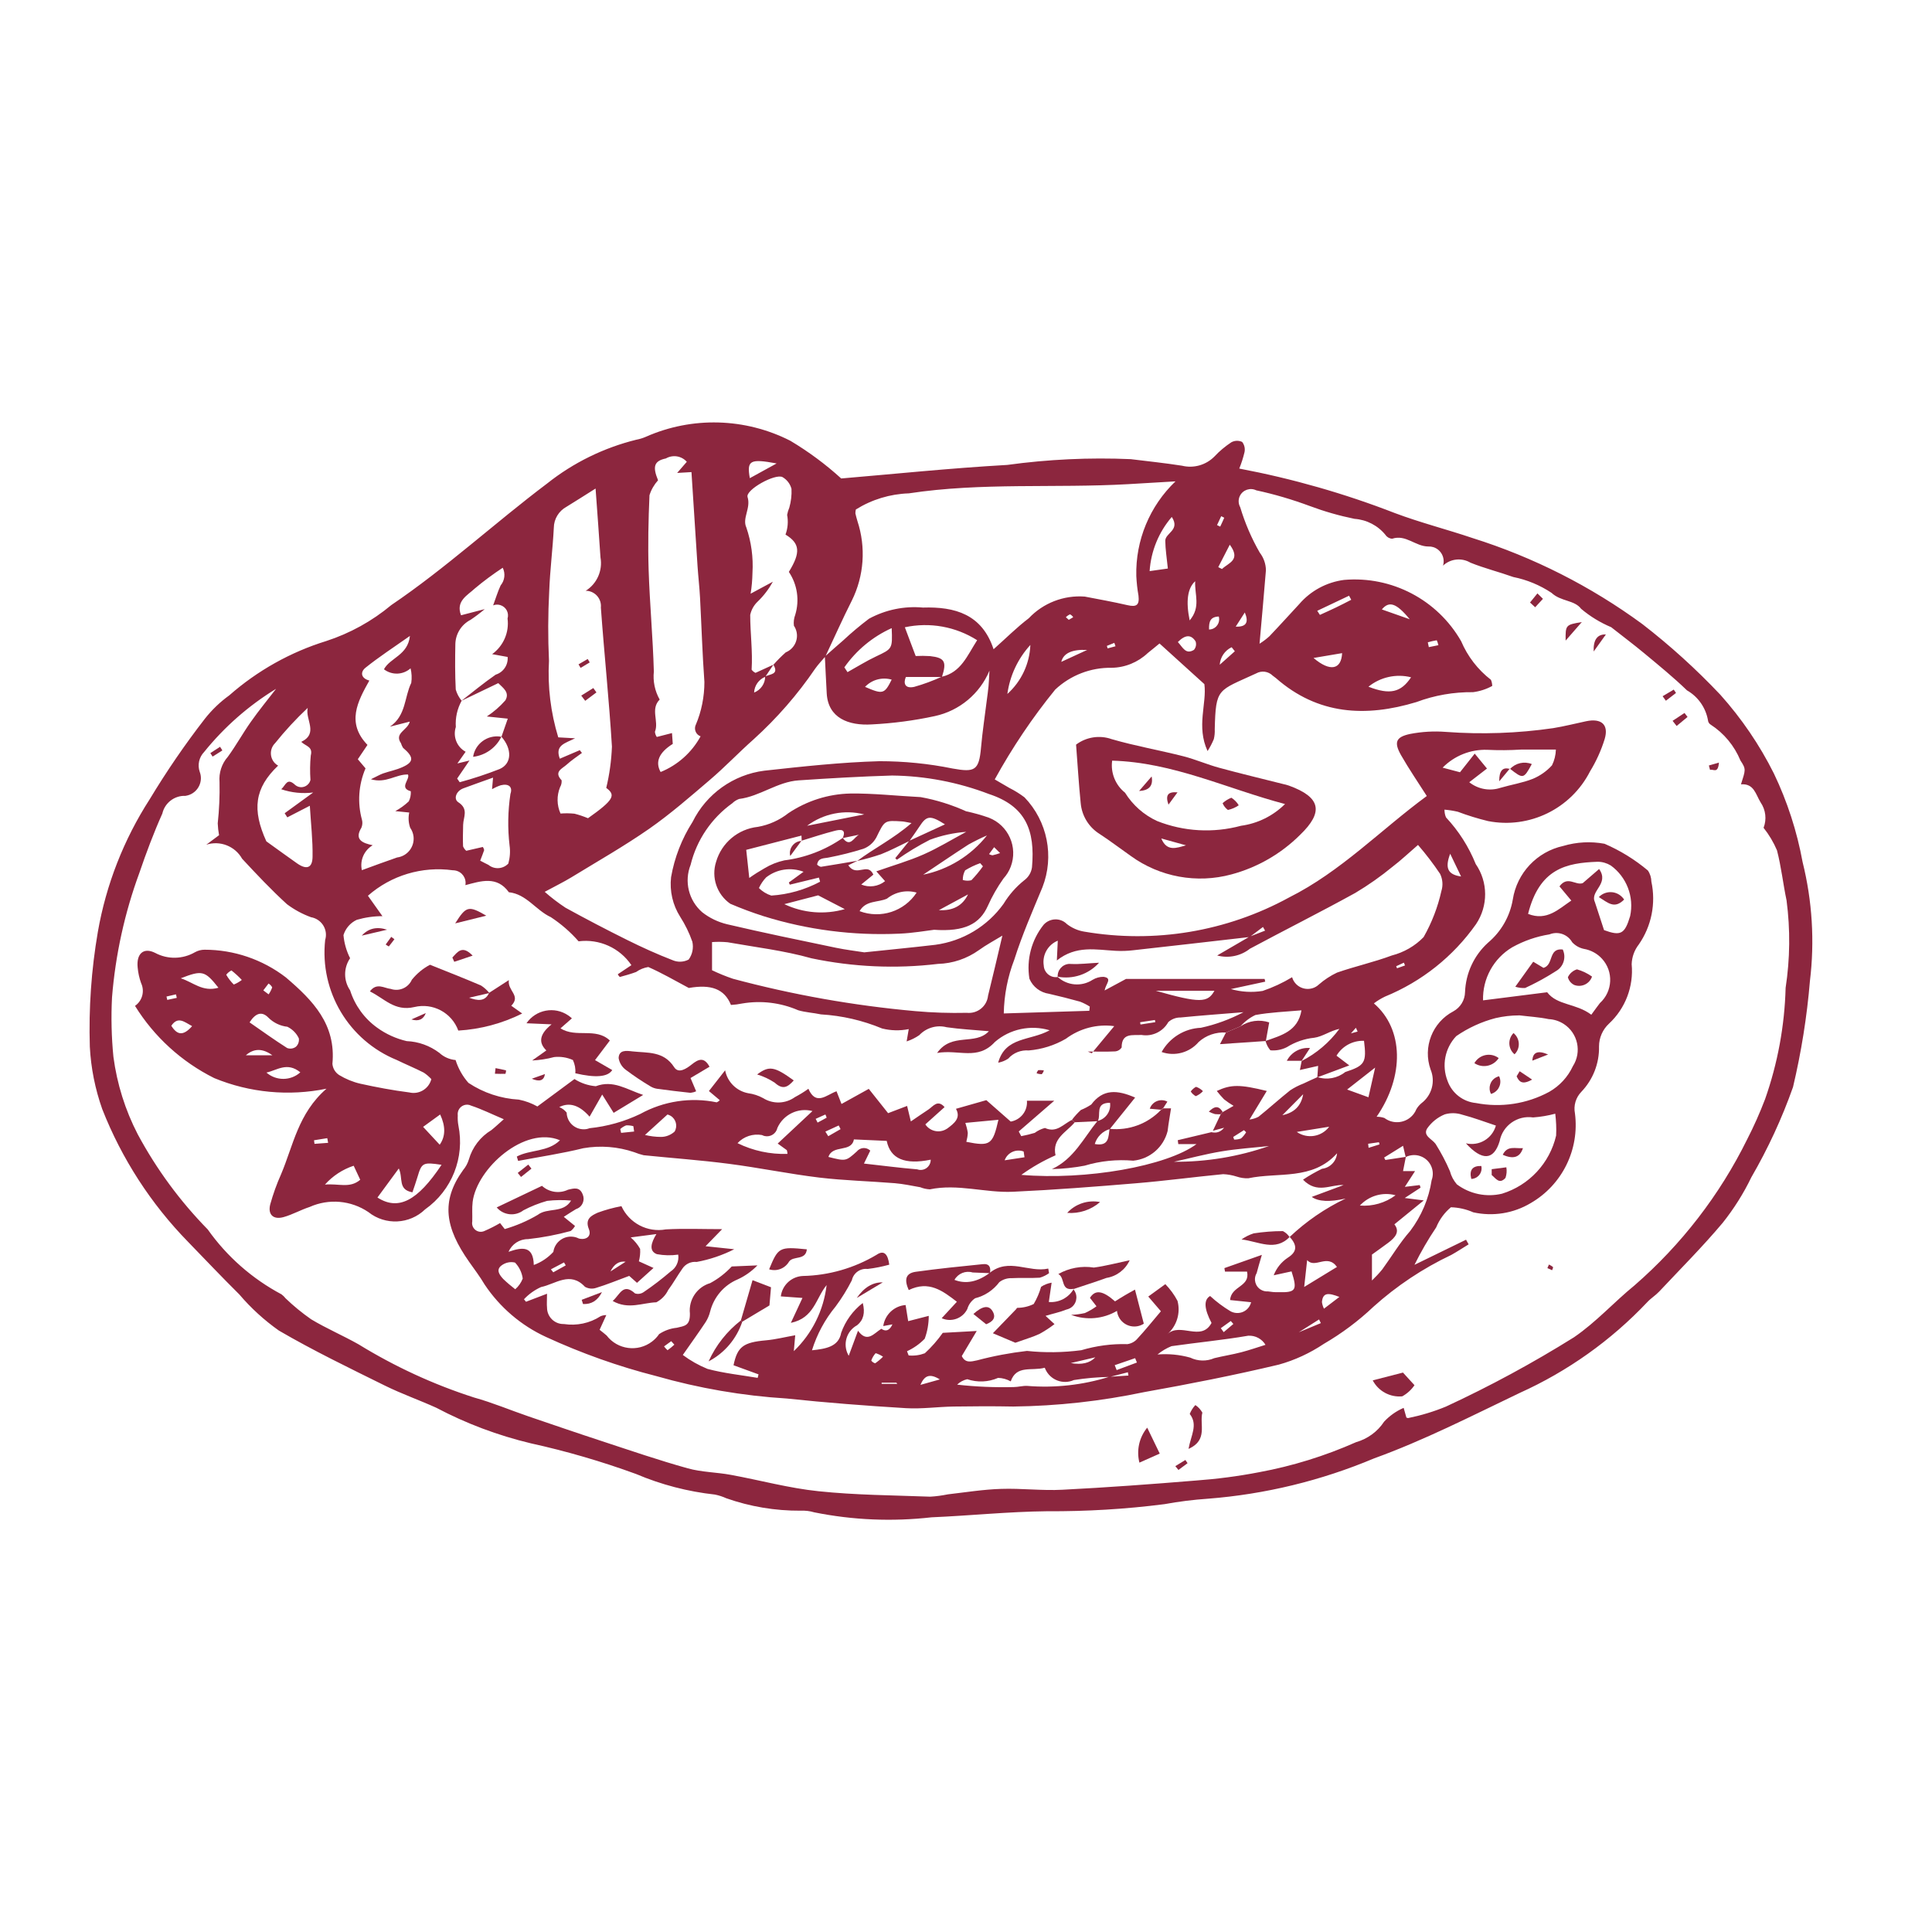 <svg xmlns="http://www.w3.org/2000/svg" id="Livello_1" data-name="Livello 1" viewBox="0 0 248 248"><defs><style> .cls-1 { fill: #8c263e; stroke-width: 0px; } </style></defs><path class="cls-1" d="m159.09,60.15c6.81,1.29,13.5,3.2,19.96,5.71,3.27,1.23,6.67,2.09,9.98,3.21,7.82,2.46,15.18,6.19,21.79,11.04,3.57,2.76,6.91,5.79,10.01,9.07,2.73,3.05,5.04,6.44,6.87,10.1,1.73,3.61,2.97,7.44,3.69,11.38,1.24,4.99,1.56,10.16.94,15.26-.38,4.59-1.11,9.14-2.17,13.62-1.42,4.02-3.21,7.89-5.35,11.58-1,2.08-2.24,4.04-3.68,5.85-2.57,3.06-5.41,5.9-8.15,8.82-.47.5-1.07.86-1.53,1.36-4.65,4.92-10.22,8.88-16.39,11.66-6.16,2.95-12.28,6.08-18.69,8.4-6.78,2.85-13.97,4.6-21.3,5.17-1.87.13-3.74.36-5.59.7-5,.64-10.04.94-15.08.91-4.95.05-9.89.57-14.83.78-5.02.57-10.1.36-15.05-.64-.57-.17-1.16-.24-1.75-.21-3.25.02-6.49-.52-9.55-1.6-.46-.21-.95-.37-1.45-.47-3.48-.38-6.89-1.27-10.12-2.64-4.41-1.61-8.93-2.93-13.52-3.94-4.22-1.01-8.3-2.54-12.14-4.57-2.17-.98-4.44-1.78-6.57-2.83-4.59-2.27-9.21-4.5-13.62-7.07-1.88-1.33-3.59-2.89-5.08-4.64-2.23-2.21-4.39-4.49-6.57-6.74-4.78-4.89-8.53-10.69-11.03-17.06-.91-2.58-1.45-5.27-1.59-8-.15-4.93.19-9.87,1.03-14.74,1.06-6.07,3.33-11.86,6.66-17.03,2.16-3.58,4.52-7.03,7.08-10.33.9-1.14,1.95-2.15,3.13-3,3.61-3.17,7.85-5.55,12.44-6.97,3.05-.99,5.89-2.56,8.36-4.62,7.03-4.76,13.25-10.52,20.01-15.61,3.36-2.67,7.26-4.58,11.42-5.61.42-.08.83-.2,1.22-.37,5.95-2.64,12.77-2.45,18.57.5,2.33,1.39,4.52,3.01,6.53,4.84,6.54-.55,13.92-1.32,21.32-1.74,5.25-.72,10.55-.97,15.84-.74,2.2.27,4.4.5,6.58.84,1.5.37,3.09-.08,4.18-1.19.64-.69,1.37-1.29,2.15-1.81.43-.24.95-.26,1.4-.05.29.37.4.86.3,1.32-.17.71-.39,1.41-.67,2.09Zm-60.84,26.72c-.84.33-1.41,1.13-1.45,2.03.85-.33,1.42-1.15,1.42-2.06.61-.33,1.81-.23,1.06-1.51.49-.56,1.02-1.09,1.58-1.59,1.18-.48,1.76-1.83,1.27-3.01-.06-.14-.13-.28-.22-.41-.06-.47,0-.95.17-1.4.57-1.87.27-3.89-.82-5.51,1.54-2.49,1.43-3.66-.43-4.79.3-.81.37-1.68.21-2.53.06-.32.15-.63.28-.93.22-.78.32-1.59.28-2.4-.16-.64-.58-1.18-1.14-1.51-.93-.52-4.79,1.63-4.5,2.55.45,1.43-.71,2.71-.16,3.9.64,1.87.91,3.85.79,5.83-.02.9-.09,1.8-.24,2.68l2.86-1.54c-.52.94-1.17,1.8-1.94,2.54-.49.46-.83,1.06-.97,1.72,0,2.34.33,4.68.18,7.03.13.18.3.32.5.41l2.3-1.05-1.04,1.55Zm68.32,84.25l-4.1,1.55c-.46-.8-1.33-1.27-2.25-1.21-3.26.56-6.56.87-9.84,1.34-.65.26-1.25.62-1.8,1.07,1.41-.12,2.84.02,4.2.4.97.47,2.1.5,3.09.07,1.15-.28,2.32-.46,3.47-.76,1.04-.27,2.07-.63,3.1-.95,1.37-.51,2.74-1.03,4.1-1.54l3.01-1.25-.23-.47-2.75,1.74Zm-7.33-39.38l-1.87.8c-1.28-.08-2.55.35-3.5,1.21-1.17,1.37-3.06,1.89-4.76,1.29,1.03-1.84,2.93-3.02,5.04-3.11,1.9-.41,3.74-1.09,5.47-2-3.07.25-5.57.43-8.08.68-.58-.01-1.14.2-1.57.59-.69,1.23-2.07,1.89-3.45,1.65-1.1.08-2.55-.32-2.54,1.61-.18.28-.48.47-.81.5-1.17.06-2.35.02-3.53.02l.5.22,2.89-3.48c-2.2-.3-4.43.29-6.21,1.62-1.46.85-3.09,1.36-4.77,1.5-.99-.08-1.97.3-2.63,1.05-.39.26-.83.44-1.29.52.93-3.37,4.11-2.78,6.61-4.16-2.45-.73-5.1-.17-7.03,1.5-2.22,2.42-4.59.93-7.42,1.41,1.91-2.69,4.87-.9,6.65-2.79-1.93-.17-3.69-.26-5.42-.51-1.26-.33-2.61.06-3.51,1.01-.5.35-1.05.62-1.63.81l.27-1.58c-1.13.23-2.3.2-3.42-.08-2.5-1.04-5.15-1.65-7.85-1.81-.97-.21-1.97-.25-2.92-.53-2.26-.98-4.75-1.28-7.18-.87-.48.1-.96.16-1.45.19-.84-2.07-2.57-2.68-5.41-2.18-1.87-1-3.49-1.94-5.2-2.69-.57.09-1.1.31-1.57.64-.68.25-1.39.45-2.09.64-.11-.1-.19-.22-.26-.35l1.75-1.17c-1.5-2.22-4.12-3.4-6.78-3.06-1.04-1.19-2.24-2.23-3.56-3.1-1.93-.89-3.12-2.96-5.39-3.2-1.53-2.13-3.58-1.44-5.58-.91.16-.88-.42-1.72-1.3-1.88-.11-.02-.21-.03-.32-.03-3.93-.54-7.91.65-10.89,3.27l1.86,2.62c-1.11,0-2.22.16-3.29.47-.82.38-1.44,1.09-1.71,1.96.09,1.03.38,2.04.85,2.97-.85,1.24-.85,2.88,0,4.12.61,1.93,1.83,3.62,3.48,4.8,1.13.82,2.42,1.4,3.78,1.72,1.52.06,2.98.59,4.2,1.51.57.53,1.31.85,2.08.92.34,1.08.9,2.08,1.65,2.93,1.93,1.28,4.16,2.02,6.47,2.15.84.17,1.64.46,2.38.88l4.76-3.52c.82.52,1.76.84,2.74.92,2.24-.84,3.92.4,6.08,1.12l-3.79,2.3-1.47-2.35-1.62,2.84q-1.94-2.22-3.89-1.23c.37.15.7.39.95.71.03,1.21,1.02,2.16,2.23,2.14.24,0,.48-.05.71-.14,2.26-.23,4.46-.85,6.51-1.83,2.99-1.65,6.47-2.18,9.81-1.49.15-.06.28-.15.39-.28l-1.39-1.17,2.08-2.66c.29,1.49,1.46,2.66,2.96,2.94.67.09,1.32.3,1.92.63,1.26.79,2.87.74,4.08-.13.6-.32,1.18-.67,1.73-1.07.98,2.25,2.36.75,3.61.32l.64,1.63,3.5-1.94,2.48,3.12,2.44-.93.48,1.99c.9-.61,1.57-1.08,2.26-1.53.61-.41,1.17-1.33,2.07-.31l-2.47,2.22c.61.92,1.86,1.17,2.78.55,0,0,0,0,.01,0,.91-.67,1.81-1.37,1.14-2.55l3.9-1.11,3.13,2.75c1.29-.22,2.19-1.38,2.08-2.68h3.51l-4.56,3.95.32.6c.58-.11,1.16-.25,1.73-.42.39-.29.84-.51,1.31-.63,1.53.7,2.38-.54,3.49-1.04.11.11.22.22.33.32-1.05,1.27-2.93,2.06-2.46,4.23-1.55.68-3.02,1.52-4.39,2.51,8.31.71,18.64-1.11,22.49-3.95h-2.34l-.07-.5,4.32-1.03q.98.24,1.63-.57l-1.44.39,1-2.11c.09-.1.17-.19.26-.29l1.4-.8c-.43-.25-.84-.53-1.23-.84-.33-.34-.64-.7-.93-1.07,1.84-.85,2.96-.85,6.42,0l-2.22,3.67c.4-.05.8-.17,1.16-.36,1.37-1.1,2.68-2.29,4.06-3.39.53-.35,1.1-.64,1.7-.87.6-.29,1.21-.56,1.81-.83,1.22.4,2.56.15,3.56-.65,2.55-.83,2.75-1.23,2.41-4.01-1.44-.05-2.79.68-3.53,1.91l1.64,1.25-4.1,1.53.1-1.47-2.34.53.23-1.17-.04.03c1.93-.98,3.6-2.4,4.88-4.14-1.18.24-2.17,1-3.24,1.14-1.25.13-2.45.55-3.51,1.21-.65.33-1.38.47-2.11.4-.3-.35-.51-.76-.62-1.2,2-.71,4.16-1.23,4.61-3.93-2.03.18-3.99.25-5.91.6-.74.35-1.39.85-1.92,1.46Zm-16.82,45.01c-1.53.02-3.06.16-4.58.4-1.39.62-3.02,0-3.65-1.39-.03-.06-.05-.13-.08-.19-1.68.45-3.63-.39-4.37,1.75-.5-.28-1.05-.43-1.62-.45-1.25.55-2.67.61-3.96.17-.49.11-.94.35-1.3.7,2.41.27,4.83.37,7.25.31.58,0,1.17-.18,1.75-.15,3.55.29,7.13-.11,10.53-1.17l2.46-.16-.07-.42-2.37.61Zm38.02-28.22l-.34-1.45-2.43,1.51.16.31,2.63-.4-.36,1.83h1.54l-1.31,2.02,1.91-.23.11.33-2.03,1.33,2.44.31-3.77,3.07c.75.95.1,1.7-.78,2.36-.8.6-1.62,1.17-2.1,1.52v3.33c.47-.45.91-.92,1.32-1.42,1.2-1.64,2.25-3.42,3.59-4.94,1.44-1.91,2.39-4.15,2.75-6.51.46-1.24-.17-2.62-1.41-3.08-.63-.24-1.33-.19-1.93.11Zm-59.55-61.66c2.47-.56,3.26-2.7,4.54-4.69-2.75-1.75-6.09-2.35-9.28-1.66.33.89.54,1.43.74,1.97.2.54.41,1.08.65,1.72.61-.03,1.22-.03,1.84.01,1.89.21,2.17.71,1.53,2.68h-4.63c-.34.8-.14,1.53,1.07,1.27,1.21-.34,2.39-.78,3.53-1.3Zm-60.61,10.73l-1.6,2.34.33.47c1.74-.47,3.46-1.04,5.14-1.7,1.57-.7,1.59-2.57.22-4.14l.81-2.32-2.69-.28c.88-.58,1.68-1.27,2.38-2.07.6-1.03-.33-1.62-.91-2.21l-4.73,2.27c1.46-1.13,2.88-2.31,4.4-3.36.98-.3,1.62-1.25,1.53-2.27l-1.99-.36c1.45-1.05,2.21-2.8,1.98-4.57.22-.74-.2-1.51-.94-1.73-.3-.09-.62-.08-.91.04.32-.86.58-1.74.96-2.56.53-.64.64-1.53.27-2.27-1.24.82-2.44,1.7-3.58,2.66-.94.88-2.48,1.61-1.77,3.44l3.04-.79c-.58.49-1.18.95-1.81,1.37-1.17.6-1.92,1.78-1.96,3.09-.04,1.95-.05,3.91.05,5.86.15.53.41,1.02.76,1.44-.57,1.03-.83,2.2-.75,3.37-.4,1.23.13,2.57,1.26,3.18l-1.06,1.5,1.57-.38Zm-11-11.68c.8-1.5,3.07-1.79,3.34-4.29-2.12,1.49-3.98,2.7-5.7,4.08-.72.58-.57,1.37.49,1.65-1.52,2.71-2.97,5.43-.24,8.26l-1.24,1.84c.36.42.68.8.99,1.17-.9,2.1-1.06,4.44-.45,6.63.08.33.05.67-.08.99-.95,1.55.17,1.98,1.45,2.25-1.1.65-1.67,1.94-1.39,3.2,1.56-.57,3.04-1.12,4.52-1.63,1.33-.17,2.27-1.38,2.11-2.71-.05-.4-.2-.78-.43-1.11-.22-.63-.26-1.3-.12-1.95l-1.79-.18c.63-.34,1.21-.76,1.73-1.25.2-.4.29-.85.26-1.3-1.57-.43-.06-1.52-.36-2.15-1.55-.05-2.81,1.18-4.76.61.81-.39,1.17-.61,1.57-.75.81-.28,1.66-.44,2.44-.79,1.53-.67,1.53-1.3.11-2.5-.11-.18-.2-.38-.26-.58-.91-1.32.86-1.66,1.13-2.78l-2.55.65c2.09-1.41,1.85-3.82,2.74-5.62.09-.62.06-1.26-.09-1.87-.96.86-2.4.91-3.42.12h0Zm37.64-25.21l1.24-1.43c-.68-.77-1.8-.94-2.69-.43-1.52.32-1.72,1.05-1,2.8-.5.56-.88,1.21-1.1,1.92-.14,3.18-.21,6.37-.11,9.55.14,4.36.55,8.72.67,13.08-.13,1.25.13,2.51.75,3.6-1.23,1.22-.07,2.8-.61,4.13.02.24.1.47.24.67l1.95-.5.1,1.39q-2.65,1.66-1.56,3.61c2.19-.89,4-2.51,5.13-4.58-.57-.21-.86-.84-.65-1.41,0-.02.02-.04.03-.06.74-1.74,1.11-3.62,1.11-5.51-.26-3.6-.37-7.2-.56-10.81-.07-1.35-.23-2.7-.32-4.05-.26-3.99-.51-7.97-.78-12.08l-1.85.11Zm48.85,64.7l-.03-.03c1.23,1.15,3.09,1.31,4.5.4.43-.26.92-.4,1.42-.39,1.17.17.29.88.13,1.75l2.75-1.48h17.79l.08.35-4.41.95c1.33.38,2.72.46,4.08.24,1.32-.45,2.59-1.04,3.78-1.76.32,1.11,1.48,1.74,2.59,1.42.32-.09.61-.26.85-.49.7-.61,1.48-1.12,2.32-1.52,2.32-.81,4.74-1.34,7.04-2.2,1.55-.4,2.97-1.21,4.08-2.36,1.05-1.85,1.82-3.84,2.28-5.91.23-.73.17-1.51-.16-2.2-.87-1.3-1.82-2.54-2.84-3.72-1.2,1.03-2.18,1.97-3.26,2.79-1.51,1.24-3.11,2.37-4.79,3.37-4.46,2.46-9.03,4.75-13.52,7.16-1.19.94-2.75,1.26-4.21.87,1.59-.92,2.86-1.66,4.14-2.41l2.01-.78-.27-.47-1.71,1.29c-4.98.57-9.97,1.15-14.96,1.7-.75.09-1.5.11-2.26.07-2.5-.13-5.04-.74-7.53,1.24l.12-2.54c-1.27.52-2.02,1.84-1.8,3.2.04.85.76,1.52,1.61,1.48.05,0,.11,0,.16-.02Zm-29.85-41.17c.77-.68,1.53-1.36,2.31-2.03,1.06-.99,2.17-1.92,3.32-2.79,2.12-1.15,4.53-1.65,6.92-1.43,4.13-.13,7.59.87,9.07,5.35,1.6-1.42,2.98-2.81,4.52-3.98,1.85-1.96,4.49-2.98,7.18-2.78,1.83.35,3.66.68,5.48,1.1,1.17.27,1.56,0,1.42-1.22-.15-.84-.24-1.69-.28-2.53-.11-4.57,1.72-8.98,5.03-12.14-2.4.14-4.25.26-6.09.36-9.37.53-18.8-.24-28.14,1.18-2.41.08-4.75.79-6.8,2.07-.04.17-.06.33-.06.5.08.33.16.66.26.98,1.11,3.37.86,7.04-.72,10.22-1.19,2.35-2.26,4.77-3.39,7.16-.44.52-.92,1.02-1.31,1.57-2.26,3.32-4.91,6.36-7.89,9.06-1.92,1.7-3.69,3.57-5.64,5.23-2.53,2.16-5.05,4.36-7.77,6.26-3.22,2.24-6.65,4.19-10,6.24-.99.6-2.03,1.11-3.42,1.86.84.74,1.73,1.42,2.67,2.04,2.6,1.43,5.24,2.81,7.9,4.13,1.91.95,3.85,1.83,5.84,2.6.67.29,1.43.26,2.07-.08.48-.66.65-1.49.47-2.29-.39-1.12-.92-2.2-1.56-3.2-.96-1.51-1.37-3.3-1.17-5.08.44-2.53,1.38-4.94,2.76-7.1,1.77-3.59,5.23-6.06,9.2-6.57,4.92-.54,9.85-1.08,14.79-1.22,3.16,0,6.3.31,9.39.94,2.85.51,3.39.27,3.65-2.71.18-2.03.49-4.05.74-6.07.07-.59.17-1.18.22-1.78.05-.5.06-1.01.12-2-1.24,2.97-3.86,5.15-7.01,5.83-2.67.58-5.38.93-8.11,1.07-2.96.18-5.59-.81-5.77-3.98-.09-1.59-.16-3.18-.24-4.77Zm59.62,74.55c2.12-2.01,4.55-3.68,7.19-4.94q-3.07.7-4.35-.21l4.09-1.52c-1.66-.1-3.37,1.19-5.21-.69.78-.53,1.6-.99,2.44-1.4,1.03-.12,1.84-.95,1.93-1.99-3.16,3.52-7.54,2.39-11.4,3.21-.5.02-1.01-.06-1.49-.22-.56-.18-1.13-.28-1.72-.31-3.73.36-7.45.86-11.19,1.17-5.26.44-10.54.85-15.81,1.09-3.55.16-7.07-1.06-10.66-.31-.42-.02-.84-.11-1.23-.27-1.09-.19-2.18-.43-3.28-.52-3.22-.26-6.47-.34-9.68-.72-3.89-.47-7.74-1.27-11.63-1.77-3.63-.47-7.28-.73-10.92-1.1-.41-.1-.81-.23-1.21-.39-2.1-.71-4.34-.89-6.53-.51-2.75.68-5.58,1.1-8.37,1.63l-.17-.56c1.7-.91,3.99-.56,5.54-2.09-4.52-1.9-10.67,3.6-11.21,7.91-.1.82-.02,1.67-.05,2.5-.12.6.26,1.19.87,1.32.26.05.52.01.75-.11.67-.29,1.32-.62,1.95-.99l.6.77c1.48-.43,2.91-1.04,4.23-1.82,1.28-.99,3.26-.15,4.29-1.84-1.02-.09-2.05-.08-3.08.04-1.05.3-2.07.7-3.04,1.21-1.06.81-2.57.65-3.43-.37l5.81-2.77c.91.83,2.23,1.03,3.34.5.78-.19,1.51-.4,1.9.63.29.71-.04,1.52-.74,1.81-.04.02-.08.03-.12.04-.5.29-.98.62-1.58,1l1.44,1.17c-.14.25-.33.48-.56.65-1.79.49-3.62.84-5.47,1.04-1.09-.01-2.07.63-2.5,1.63,1.85-.65,3.18-.73,3.24,1.69.96-.35,1.82-.93,2.51-1.68.17-1.24,1.32-2.11,2.56-1.94.25.03.49.11.71.22.89.23,1.68-.24,1.29-1.21-.54-1.34.37-1.75,1.15-2.11.99-.36,2-.64,3.03-.83,1,2.18,3.34,3.41,5.7,2.98,2.32-.13,4.66-.03,7.23-.03l-2.13,2.19,3.68.39c-1.52.77-3.14,1.32-4.82,1.63-.72-.08-1.43.25-1.83.85-.64.9-1.17,1.87-1.83,2.76-.32.67-.86,1.22-1.52,1.57-1.76.05-3.59.98-5.6-.17.95-.84,1.33-2.36,2.87-.97.38.12.8.05,1.12-.18,1.2-.81,2.35-1.7,3.45-2.64.72-.47,1.1-1.31.97-2.16-.91.13-1.83.11-2.74-.06-1.04-.4-.76-1.44-.06-2.58l-3.3.43c.49.42.9.91,1.21,1.47.04.54-.02,1.08-.16,1.6l1.88.85-2.12,1.91-1-.89c-1.54.57-2.87,1.12-4.25,1.54-.47.16-.99.11-1.43-.14-1.9-2.05-3.8-.34-5.63.03-.83.37-1.58.91-2.2,1.57l.26.32,2.7-1.03c0,.81-.05,1.3,0,1.78,0,1.17.95,2.12,2.12,2.11.02,0,.03,0,.05,0,1.64.25,3.31-.1,4.7-1,.23-.1.49-.15.74-.15l-.86,1.89c.38.3.65.51.9.73,1.4,1.83,4.02,2.17,5.84.77.35-.27.66-.59.9-.95.68-.45,1.45-.73,2.26-.81,1-.24,1.72-.24,1.69-1.83-.19-1.76.91-3.4,2.6-3.9,1.03-.55,1.97-1.28,2.77-2.14l3.3-.14c-.73.75-1.59,1.37-2.54,1.8-1.76.74-3.06,2.27-3.53,4.12-.12.48-.31.94-.58,1.36-.88,1.33-1.82,2.63-2.93,4.22.98.73,2.04,1.33,3.17,1.79,2.1.56,4.29.79,6.44,1.15l.11-.45-3.21-1.17c.5-2.4,1.27-2.94,4.17-3.2,1.23-.11,2.44-.42,3.75-.65l-.18,2.04c2.35-2.25,3.83-5.25,4.21-8.48-1.4,1.7-1.59,4.22-4.59,4.85l1.49-3.2-2.78-.2c.18-1.45,1.38-2.56,2.84-2.62,3.33-.07,6.58-1.01,9.44-2.71,1.02-.71,1.48,0,1.64,1.26-.91.25-1.84.44-2.78.55-.95-.11-1.82.52-2.02,1.45-.6,1.18-1.29,2.3-2.08,3.36-1.37,1.66-2.4,3.57-3.04,5.63,1.78-.19,3.43-.45,3.75-2.25.54-1.51,1.5-2.84,2.77-3.82q.49,1.88-.72,2.85c-1.37.74-1.88,2.45-1.14,3.82.02.03.04.07.06.1l1.19-3.21c1.18,1.61,2.03.35,2.99-.25q.89.61,1.43-.57l-1.18.22c.21-1.46,1.4-2.59,2.87-2.7l.33,2.07,2.64-.68c0,1-.17,2-.52,2.94-.65.67-1.42,1.21-2.27,1.6l.21.54c.71.07,1.42-.03,2.08-.28.86-.79,1.63-1.67,2.3-2.62l4.36-.24-1.92,3.22c.45.93,1.18.72,1.97.55,2.1-.56,4.24-.96,6.4-1.21,2.32.25,4.66.21,6.97-.09,1.92-.57,3.92-.84,5.92-.78.5-.07.97-.32,1.29-.71.99-1.06,1.89-2.19,3.01-3.51l-1.62-1.89,2.19-1.59c.62.64,1.15,1.36,1.56,2.14.42,1.56-.09,3.23-1.31,4.29,1.67-1.6,4.34,1.02,5.68-1.45q-1.44-2.74-.18-3.46c.8.74,1.67,1.39,2.6,1.95.88.49,1.99.19,2.48-.69.08-.14.14-.3.18-.46l-2.7-.28c.14-1.84,2.6-1.67,2.18-3.65h-2.83l-.08-.45,4.81-1.7c-.31,1.07-.51,1.71-.67,2.35-.44.74-.19,1.7.56,2.13.27.16.58.23.9.21.42.07.85.11,1.28.1,2.32.06,2.51-.24,1.74-2.67l-2.29.5c.35-.92.98-1.7,1.8-2.25,1.37-.86,1.11-1.73.23-2.71l-.03.05Zm22.67.39l.31.55c-.74.45-1.47.94-2.23,1.36-3.63,1.72-7,3.96-9.99,6.65-1.93,1.83-4.06,3.42-6.36,4.76-1.78,1.19-3.73,2.1-5.79,2.67-5.72,1.36-11.5,2.5-17.29,3.53-5.52,1.16-11.14,1.78-16.78,1.85-2.55-.05-5.1-.04-7.66,0-2.04.03-4.09.33-6.12.21-5.11-.31-10.22-.7-15.31-1.24-5.67-.35-11.29-1.32-16.75-2.88-4.87-1.24-9.61-2.93-14.17-5.03-3.19-1.47-5.91-3.8-7.86-6.72-.6-1.02-1.32-1.96-2-2.93-3.06-4.36-3.66-7.75-.76-11.77.33-.39.58-.85.73-1.34.45-1.58,1.48-2.93,2.89-3.78.45-.35.86-.75,1.6-1.4-1.58-.67-2.85-1.3-4.18-1.74-.59-.3-1.31-.06-1.61.53-.11.22-.15.47-.12.72-.02.43,0,.86.08,1.28.84,4.12-.83,8.35-4.27,10.78-1.99,1.93-5.12,2.08-7.28.35-2.23-1.51-5.08-1.76-7.54-.66-1.14.37-2.2.98-3.34,1.3-1.32.37-2.06-.31-1.72-1.64.37-1.32.83-2.61,1.39-3.86,1.56-3.67,2.18-7.8,5.83-10.98-4.83.99-9.85.52-14.41-1.36-4.19-2.09-7.71-5.3-10.17-9.27.94-.65,1.27-1.89.78-2.93-.23-.64-.38-1.32-.44-2-.18-1.75.74-2.63,2.25-1.87,1.6.86,3.54.82,5.11-.09.38-.21.8-.32,1.23-.32,3.77,0,7.44,1.25,10.43,3.55,3.49,2.97,6.46,6.04,5.98,11.1.05.59.37,1.12.87,1.44.84.51,1.76.89,2.72,1.11,2.08.46,4.17.85,6.28,1.12,1.25.3,2.51-.46,2.83-1.71-.29-.31-.61-.59-.97-.83-1.14-.58-2.33-1.07-3.48-1.63-6.15-2.51-9.9-8.79-9.18-15.4.37-1.21-.32-2.48-1.52-2.85-.08-.03-.17-.05-.26-.06-1.12-.4-2.17-.97-3.12-1.68-2.02-1.84-3.9-3.84-5.76-5.84-.91-1.62-2.84-2.37-4.6-1.8l1.64-1.22c-.09-.5-.15-1.01-.17-1.52.19-1.76.27-3.53.23-5.3-.1-1.18.28-2.36,1.07-3.25,1.05-1.44,1.92-3.02,2.95-4.48,1.02-1.45,2.15-2.83,3.24-4.24-3.52,2.15-6.64,4.89-9.23,8.1-.66.68-.88,1.67-.57,2.56.45,1.18-.15,2.5-1.33,2.95-.16.06-.33.1-.5.13-1.41-.06-2.66.9-2.97,2.27-1.11,2.48-2.07,5.04-2.95,7.62-1.89,5.14-3.07,10.52-3.51,15.98-.13,2.55-.07,5.1.18,7.63.46,3.47,1.51,6.83,3.12,9.94,2.41,4.48,5.43,8.59,8.99,12.22,2.46,3.48,5.71,6.33,9.47,8.33.2.15.38.33.53.52,1.02.98,2.11,1.87,3.27,2.68,1.96,1.18,4.08,2.08,6.08,3.21,4.65,2.86,9.63,5.16,14.83,6.83,2.38.66,4.67,1.63,7.01,2.43,3.14,1.07,6.28,2.15,9.43,3.18,3.65,1.2,7.29,2.45,10.99,3.48,1.79.5,3.71.5,5.54.84,3.76.69,7.47,1.71,11.25,2.1,4.75.5,9.55.52,14.33.7.77-.04,1.53-.15,2.28-.3,2.27-.26,4.54-.63,6.82-.7,2.62-.09,5.26.25,7.87.11,5.71-.29,11.42-.71,17.12-1.18,2.73-.2,5.44-.55,8.13-1.07,4.29-.79,8.47-2.09,12.46-3.86,1.47-.42,2.75-1.35,3.59-2.63.71-.76,1.56-1.36,2.51-1.77l.35,1.24c.07.04.14.06.22.07,1.67-.34,3.3-.83,4.87-1.48,5.65-2.62,11.14-5.59,16.42-8.89,2.87-1.96,5.13-4.51,7.77-6.66,6.02-5.23,10.94-11.6,14.47-18.76.86-1.67,1.62-3.39,2.29-5.14,1.62-4.6,2.51-9.42,2.64-14.3.57-3.72.61-7.49.12-11.22-.45-2.14-.68-4.32-1.23-6.43-.44-1.03-1.02-2.01-1.72-2.89.42-1.08.28-2.3-.38-3.26-.64-1.04-.84-2.45-2.52-2.32.58-1.86.69-1.92-.07-3.06-.78-1.89-2.11-3.5-3.83-4.61-.2-.12-.32-.33-.34-.57-.29-1.61-1.27-3.01-2.69-3.82-1.75-1.69-3.64-3.23-5.52-4.79-1.37-1.14-2.81-2.21-4.21-3.32-1.4-.59-2.7-1.38-3.86-2.36-.86-1.15-2.6-.92-3.8-2.05-1.49-.99-3.15-1.68-4.9-2.03-1.82-.65-3.71-1.12-5.5-1.84-1.13-.67-2.57-.52-3.53.38.31-1-.25-2.07-1.25-2.38-.2-.06-.42-.09-.63-.08-1.65,0-2.89-1.58-4.64-1-.34-.01-.66-.19-.85-.47-.98-1.22-2.43-1.97-3.99-2.08-1.96-.4-3.88-.95-5.75-1.65-2.24-.83-4.53-1.51-6.86-2.01-.78-.38-1.72-.06-2.1.71-.23.46-.21,1.01.04,1.46.61,2.03,1.45,3.99,2.51,5.83.5.65.78,1.44.79,2.26-.25,3.12-.54,6.24-.82,9.43.45-.28.87-.6,1.26-.95,1.3-1.36,2.56-2.76,3.84-4.14,1.47-1.71,3.52-2.81,5.75-3.1,6.11-.53,11.98,2.54,15.03,7.87.83,1.95,2.14,3.65,3.82,4.95.11.25.16.52.17.79-.76.42-1.6.69-2.46.8-2.48-.03-4.95.4-7.27,1.27-6.51,1.97-12.66,1.65-18.04-3.08-.13-.11-.28-.2-.41-.31-.56-.56-1.43-.68-2.12-.29-4.92,2.28-5.19,1.79-5.32,7.17.02.43-.02.86-.12,1.27-.22.53-.49,1.04-.8,1.53-1.47-3.18-.08-6.09-.41-8.59-2.01-1.82-3.82-3.47-5.76-5.22-.48.39-.99.82-1.51,1.23-1.26,1.19-2.92,1.87-4.65,1.89-2.68-.04-5.27.96-7.23,2.8-2.93,3.6-5.52,7.46-7.76,11.53.61.35,1.25.72,1.89,1.1.68.34,1.32.74,1.93,1.2,2.95,3.07,3.85,7.58,2.3,11.55-1.27,3.06-2.61,6.12-3.61,9.28-.85,2.21-1.31,4.55-1.35,6.91l10.98-.34.06-.54c-.39-.25-.81-.46-1.24-.63-1.32-.37-2.65-.7-3.98-1.01-1.13-.16-2.09-.89-2.53-1.94-.4-2.47.27-4.98,1.83-6.93.76-.84,2.06-.92,2.9-.16.02.02.05.05.07.07.66.51,1.43.85,2.25.98,9.01,1.54,18.27,0,26.29-4.39,6.66-3.34,11.75-8.67,17.67-13.02-1.14-1.79-2.3-3.48-3.31-5.25-.93-1.65-.67-2.33,1.18-2.72,1.51-.29,3.05-.38,4.58-.26,4.59.34,9.21.18,13.76-.48,1.43-.23,2.83-.59,4.25-.89,1.96-.41,2.93.44,2.37,2.3-.45,1.45-1.08,2.84-1.87,4.13-2.45,4.81-7.79,7.42-13.09,6.39-1.32-.32-2.62-.72-3.89-1.2-.56-.13-1.13-.22-1.71-.27,0,.34.06.69.2,1,1.63,1.74,2.92,3.77,3.81,5.98,1.6,2.32,1.61,5.38.04,7.72-2.93,4.16-6.99,7.38-11.69,9.3-.5.24-.98.53-1.42.87,3.84,3.29,3.93,9.36.35,14.55.34,0,.68.05,1,.16,1.18.89,2.86.66,3.76-.52.14-.19.26-.39.34-.6.17-.3.4-.56.66-.78,1.33-1.01,1.81-2.78,1.17-4.32-1.02-2.87.22-6.05,2.92-7.47.9-.49,1.48-1.43,1.5-2.46.09-2.43,1.15-4.72,2.95-6.35,1.68-1.41,2.81-3.37,3.18-5.54.53-3.41,3.1-6.14,6.47-6.88,1.72-.51,3.54-.61,5.31-.28,2.01.87,3.88,2.02,5.56,3.43.29.42.44.92.45,1.43.6,2.79.02,5.71-1.61,8.06-.57.73-.89,1.61-.92,2.54.27,2.86-.81,5.68-2.91,7.63-.81.75-1.28,1.81-1.28,2.92.05,2.17-.77,4.26-2.27,5.83-.71.73-1.02,1.77-.82,2.77.6,4.63-1.63,9.17-5.67,11.51-2.22,1.33-4.86,1.75-7.38,1.19-.9-.4-1.88-.62-2.87-.65-.83.69-1.48,1.58-1.89,2.58-1.04,1.54-1.97,3.15-2.79,4.81l6.63-3.23Zm-77.3-36.93c3.2-.34,6.17-.62,9.14-.97,3.53-.47,6.7-2.37,8.77-5.26.7-1.15,1.59-2.17,2.64-3.01.55-.4.92-1,1.01-1.68.42-4.75-.8-7.85-5.51-9.4-3.97-1.52-8.19-2.33-12.45-2.38-4,.12-7.99.35-11.98.62-2.75.18-4.96,2.05-7.66,2.39-.32.12-.62.3-.86.54-2.67,1.91-4.58,4.71-5.36,7.91-.85,2.14-.25,4.58,1.49,6.09.94.74,2.03,1.26,3.19,1.54,4.64,1.09,9.31,2.05,13.98,3.02,1.25.26,2.52.41,3.59.58Zm-36.5-25.97l.29.37c-.66.5-1.36.95-1.97,1.51-.56.51-1.68.9-.64,2,.03.31-.04.62-.2.89-.44,1.09-.42,2.31.06,3.38.6-.05,1.2-.04,1.8.02.59.15,1.17.35,1.73.58,3.32-2.35,3.6-2.96,2.34-3.89.42-1.74.66-3.51.73-5.3-.36-5.95-.99-11.89-1.42-17.85.11-1.08-.68-2.04-1.76-2.15-.06,0-.13,0-.19,0,1.45-.91,2.2-2.6,1.9-4.29-.18-2.86-.41-5.72-.63-8.84-1.45.91-2.58,1.64-3.73,2.34-.99.54-1.62,1.57-1.63,2.7-.14,2.72-.49,5.42-.59,8.14-.16,2.98-.17,5.96-.03,8.94-.19,3.32.22,6.64,1.19,9.82l2.16.12c-1.31.66-2.61.88-1.96,2.62l2.55-1.09Zm16.98,28.26c.88.42,1.78.79,2.7,1.1,7.65,2.05,15.47,3.44,23.37,4.15,2.21.2,4.43.27,6.65.22,1.36.14,2.58-.84,2.72-2.2h0c.61-2.44,1.17-4.89,1.84-7.71-1.08.66-2.09,1.19-3.01,1.86-1.54,1.1-3.37,1.72-5.26,1.77-5.42.65-10.91.4-16.24-.72-3.5-.99-7.17-1.42-10.77-2.06-.66-.06-1.33-.07-1.99-.02v3.61h0Zm103.61,5.8c-1.02,0-2.03.12-3.03.35-1.8.47-3.5,1.25-5.04,2.31-1.46,1.54-1.89,3.77-1.12,5.74.56,1.58,1.98,2.69,3.65,2.85,3.21.62,6.53.12,9.41-1.44,1.33-.76,2.39-1.91,3.03-3.29,1.17-1.82.65-4.24-1.17-5.42-.58-.37-1.24-.59-1.93-.62-1.25-.26-2.53-.33-3.82-.49h0Zm-2.99,14.14c-1.43-.47-2.84-1.01-4.3-1.39-.72-.24-1.51-.26-2.24-.05-.92.37-1.7,1-2.27,1.81-.58.94.61,1.34,1.08,1.99.7,1.12,1.32,2.28,1.84,3.5.16.62.47,1.2.89,1.69,1.66,1.24,3.78,1.68,5.79,1.2,3.48-1.07,6.13-3.92,6.95-7.46.05-.94,0-1.88-.11-2.81-.93.25-1.88.41-2.84.48-2.02-.3-3.92,1.04-4.3,3.05-.75,2.47-2.25,2.55-4.33.27,1.69.4,3.39-.61,3.85-2.28Zm12.26-14.23c.49-.67.79-1.09,1.1-1.49,1.65-1.5,1.77-4.05.27-5.69-.61-.67-1.44-1.12-2.34-1.27-.57-.12-1.09-.42-1.49-.85-.58-1.02-1.82-1.45-2.91-1.01-1.68.27-3.3.83-4.79,1.66-2.39,1.43-3.82,4.03-3.74,6.81l8.23-1.04c1.3,1.71,3.68,1.39,5.66,2.88h0Zm-168.57-31.97c-3.04,2.89-3.36,5.65-1.51,9.72,1.64,1.18,2.77,2,3.92,2.81,1.23.87,1.99.63,2.01-.82.04-2.12-.21-4.25-.35-6.56l-2.89,1.49-.34-.53,3.66-2.66c-1.38.17-2.78.03-4.1-.42.6-.53.73-1.56,1.81-.53.52.42,1.28.34,1.7-.18.12-.14.2-.31.24-.49-.07-1.04-.06-2.08.04-3.12.3-1.16-.62-1.18-1.22-1.76,2.26-1.09.48-2.86.83-4.36-1.5,1.41-2.9,2.92-4.19,4.53-.71.7-.72,1.85-.02,2.57.12.12.26.23.41.31Zm25.94,12.2c.47.24.76.4,1.06.54.76.62,1.87.55,2.55-.17.21-.75.27-1.54.16-2.32-.26-2.2-.22-4.43.11-6.62.32-.91-.23-1.36-1.24-1.11-.39.13-.76.3-1.12.5l.13-1.48c-1.44.52-2.64.93-3.83,1.38-.92.35-1.27,1.37-.63,1.78,1.36.88.64,1.9.62,2.9-.02.92-.05,1.84-.01,2.76.09.22.23.42.41.57l2.13-.49c.08.12.14.26.17.4-.13.39-.29.78-.51,1.36Zm144.25,8.91c2.14.78,2.66.54,3.36-1.79.53-2.47-.44-5.02-2.48-6.5-.51-.31-1.09-.48-1.68-.48-4.06.14-7.48.88-8.94,6.69,2.4.96,3.94-.63,5.55-1.71l-1.52-1.82c1.04-1.42,2.07-.08,2.99-.42l2.1-1.81c1.35,1.92-1.2,2.8-.55,4.23l1.18,3.61Zm-15.01-20.74l-2.28,1.76c1.13.9,2.63,1.17,4,.72,1.39-.41,2.84-.63,4.17-1.16.93-.39,1.77-.98,2.45-1.73.31-.63.48-1.32.5-2.02-1.76,0-3.12,0-4.48,0-1.44.09-2.89.1-4.34.03-2.14-.07-4.21.76-5.72,2.29l2.23.59,1.89-2.39,1.57,1.91Zm-77.05,47.8l-4.22-.19c-.32,1.74-2.74.62-3.27,2.25,2.22.56,2.23.57,3.64-.7.41-.51,1.15-.59,1.65-.18.03.02.06.05.08.07l-.81,1.66c2.44.27,4.63.56,6.83.74.67.25,1.42-.1,1.66-.77.06-.15.08-.31.08-.47-3.31.68-5.18-.1-5.65-2.42h0Zm-14.01.35l4.47-4.18c-1.83-.48-3.73.44-4.5,2.16-.16.74-.89,1.21-1.63,1.05-.12-.03-.24-.07-.35-.13-1.16-.21-2.34.18-3.14,1.04,1.99.98,4.19,1.45,6.41,1.38,0-.16-.03-.33-.08-.48-.39-.29-.79-.57-1.16-.84h0Zm-43.15,2.72c-2.38-.36-2.54-.27-3.08,1.56-.2.68-.44,1.34-.65,1.97-1.91-.34-1.16-1.81-1.75-3.06l-2.74,3.73c2.69,1.72,5.14.44,8.23-4.2Zm51.72-63.85l.4.61c1.21-.67,2.4-1.42,3.65-2.01,2.11-1,2.13-.96,2.02-3.64-2.44,1.1-4.54,2.84-6.08,5.04Zm-76.35,45.57c1.64,1.14,3.2,2.26,4.82,3.29.38.14.8.08,1.12-.16.3-.27.44-.68.38-1.08-.3-.65-.82-1.17-1.47-1.49-.92-.1-1.77-.51-2.43-1.16-.82-.85-1.63-.64-2.42.59Zm91.88,12.91c.14.42.25.85.31,1.28-.02.39-.09.77-.19,1.14,3.06.61,3.39.39,4.12-2.83l-4.24.4Zm26.5-77.8c-1.68,1.95-2.68,4.39-2.85,6.96l2.34-.33c-.14-1.39-.32-2.47-.33-3.56-.01-1.01,1.96-1.36.83-3.07Zm12.46,80.76c-2.02.22-4.05.35-6.04.68-2.07.34-4.1.89-6.15,1.34,4.15.03,8.28-.65,12.2-2.02Zm-14.52-19.93c5.65,1.6,6.66,1.56,7.53,0h-7.53Zm27.3-39.03c2.76,1.07,4.17.74,5.47-1.21-1.91-.48-3.94-.03-5.47,1.21Zm-109.53,77.35c.43-.37.76-.84.97-1.38-.11-.77-.45-1.49-.99-2.05-.61-.15-1.26,0-1.76.39-.72.56-.21,1.23.26,1.73.48.46.99.89,1.52,1.3h0Zm105.49-2.87c-1.26-1.76-2.81.28-3.83-.88l-.38,3.45,4.21-2.57Zm-126.22-12.99c-1.42.47-2.69,1.3-3.69,2.42,1.74-.17,3.18.53,4.53-.62l-.84-1.8Zm40.27-6.57l-2.88,2.62c.67.16,1.36.25,2.06.25.64,0,1.26-.25,1.74-.68.42-.7.19-1.61-.51-2.03-.13-.08-.27-.13-.41-.17Zm-31.36,1.58l2.13,2.29q1.13-1.59.06-3.88l-2.19,1.59Zm77.95-61.86c-1.6,1.75-2.63,3.94-2.95,6.29,1.79-1.61,2.86-3.88,2.95-6.29ZM28.04,126.79c-1.74-2.2-2.09-2.28-4.84-1.21,1.61.5,2.78,1.79,4.84,1.21Zm144.89,13.07l2.73.99.86-3.81-3.6,2.82Zm-4.32-55.4c2.13,1.81,3.57,1.5,3.67-.62l-3.67.62Zm-15.9-4.82c1.47-1.74.61-3.32.71-5.03q-1.47,1.32-.71,5.03Zm-114.16,58.01c-1.7-1.39-3.01-.25-4.35.03,1.25,1.09,3.12,1.08,4.35-.03Zm75.91-50.41c-1.22-.35-2.54,0-3.42.93,2.29.99,2.49.93,3.42-.93Zm60.1,67.51c1.63.13,3.26-.34,4.58-1.32-1.65-.45-3.41.06-4.58,1.32ZM99.69,59.49c-3.44-.64-3.84-.38-3.44,1.89l3.44-1.89Zm70.93,85.14l-4.16.67c1.34.93,3.18.64,4.16-.67Zm10.34-65.14c-1.74-2.12-2.66-2.36-3.58-1.26l3.58,1.26Zm-23.1-9.57l-1.48,2.88.48.24c.83-.8,2.47-1.13,1-3.12h0Zm-122.9,65.54q-1.86-1.36-3.4,0h3.4Zm134.13-57.05l.34.52c.68-.31,1.37-.62,2.04-.94.67-.32,1.32-.66,1.98-1l-.28-.52-4.09,1.94Zm-17.89,4.01c.65.71,1.01,1.64,2.06,1,.26-.3.34-.72.21-1.09-.56-.88-1.3-.9-2.28.09Zm16.08,58.04l-2.67,2.69q2.3-.47,2.67-2.69Zm20.27-27.95l-1.4-2.92c-.71,1.88-.28,2.68,1.4,2.92Zm-162.89,19.21c-1.04-.57-1.82-1.29-2.67-.05.75,1.2,1.52,1.35,2.67.05Zm114.89-48.29q-2.91-.14-3.32,1.53l3.32-1.53ZM31.04,125.79c-.41-.44-.86-.85-1.33-1.22-.26.13-.49.32-.67.55.26.46.59.88.97,1.26.37-.15.72-.35,1.03-.59Zm114.9,49.11l-.23-.56-2.62.9.25.63,2.6-.97Zm-8.49.07q2.12.37,3.15-.74l-3.15.74Zm21.06-91.37l-.41-.52c-.88.42-1.46,1.28-1.53,2.25l1.94-1.73Zm13.42,82.88c-1.4-.54-2.13-.6-2.24.66.04.3.13.58.26.85l1.98-1.51Zm-40.42-17.93l-.11-.74c-.98-.36-2.06.13-2.43,1.11,0,0,0,.01,0,.02l2.55-.39Zm28.28-69.93l-1.17,1.82c1.51.06,1.64-.7,1.17-1.82Zm-41.64,99.15l2.49-.7c-1.4-.88-2.02-.38-2.49.7Zm-37.84-15.81q-1.25-.17-1.95,1.25l1.95-1.25Zm25.64-16.7l.37.59,1.58-.91-.24-.47-1.72.79Zm7.4,28.89c-.29-.19-.61-.35-.95-.45-.25.28-.44.6-.56.95.12.17.3.29.5.35.36-.25.7-.53,1.01-.85Zm-31.95-28.9l-.1-.69c-.3-.08-.62-.12-.93-.1-.28.11-.53.27-.75.47l.11.49,1.66-.17Zm-39.28,1.45l-.11-.6-1.7.27.06.46,1.75-.13Zm113.08-65.89c.72,0,1.3-.6,1.3-1.32,0-.12-.02-.23-.05-.35-1.08.04-1.28.63-1.25,1.67Zm28.08,1.64l.13.62,1.23-.25c-.05-.22-.12-.43-.21-.63-.39.06-.77.15-1.15.26ZM34.48,127.64c.2-.28.35-.58.46-.9-.11-.2-.27-.37-.47-.49l-.67.88.68.51Zm70.22,15.97l.25.49c.39-.21.78-.41,1.16-.63-.04-.14-.09-.28-.16-.41l-1.25.56Zm-33.99,19.32l.31.39,1.6-.89-.22-.38-1.69.89Zm104.91-16.1l.06.51,1.4-.44-.07-.28-1.4.2Zm-17.32-.89l.12.34c.3.01.6-.04.88-.14.26-.23.48-.5.66-.8l-.28-.27-1.39.88Zm-1.59,24.55l.37.51,1.24-1.05-.33-.38-1.28.92ZM22.69,128.08l-.1-.44-1.22.28.1.43,1.22-.26Zm92.49,49.56l-.12-.15h-1.89v.15h2.01Zm31.17-46.42l.05.29,1.9-.3-.05-.28-1.9.29Zm9.87-63.82l.41.2c.18-.38.36-.76.52-1.14,0-.01-.25-.13-.39-.2l-.54,1.15Zm-69.66,105.2l-.4-.44-.92.67c.13.17.28.34.45.49.31-.22.6-.46.88-.72Zm93.79-48.67l-.14-.36-.99.46.11.26,1.02-.36Zm-43.15-44.37l.56-.33c-.1-.16-.24-.29-.41-.37-.2.09-.38.21-.53.37l.37.33Zm5.99,3.4l-.15-.44-.96.39.1.32,1-.27Zm31.08,49.46l-.22-.49-.64.72.85-.23Z"></path><path class="cls-1" d="m159.24,131.74c1.08-.73,2.44-.91,3.68-.5l-.43,2.39-5.89.4.77-1.49,1.87-.8Z"></path><path class="cls-1" d="m138.12,95.59c1.31-.99,3.03-1.26,4.58-.71,3.03.88,6.15,1.42,9.21,2.2,1.56.4,3.05,1.06,4.61,1.48,2.71.74,5.45,1.39,8.18,2.08.25.06.5.11.74.2,4.09,1.48,4.51,3.38,1.44,6.33-2.44,2.43-5.48,4.18-8.8,5.07-4.44,1.21-9.2.34-12.92-2.36-1.33-.93-2.62-1.92-3.98-2.81-1.41-.87-2.32-2.35-2.46-4-.25-2.46-.39-4.93-.59-7.47Zm4.64,2.06c-.21,1.56.42,3.12,1.65,4.1.99,1.59,2.42,2.86,4.12,3.64,3.43,1.36,7.21,1.57,10.77.61,2.14-.29,4.12-1.27,5.65-2.79-7.5-1.98-14.35-5.35-22.19-5.57Zm6.31,9.98c.72,1.74,1.97,1.21,3.17.88l-3.17-.88Z"></path><path class="cls-1" d="m180.09,176.19l1.48,1.62c-.4.59-.94,1.08-1.57,1.43-1.56.15-3.06-.66-3.79-2.05l3.88-1Z"></path><path class="cls-1" d="m147.26,183.26l1.61,3.33-2.61,1.16c-.4-1.57-.03-3.24,1-4.49Z"></path><path class="cls-1" d="m152.57,185.97c.3-1.73,1.24-3.08.15-4.47.17-.42.41-.81.72-1.14.37.24.68.58.9.97-.39,1.5.76,3.52-1.76,4.65Z"></path><path class="cls-1" d="m203.05,79.85l-2.08,2.38c-.02-2.01,0-2.03,2.08-2.38Z"></path><path class="cls-1" d="m204.57,83.63q-.09-2.25,1.57-2.19l-1.57,2.19Z"></path><path class="cls-1" d="m198.06,76.87l-1,1.08-.66-.61.95-1.17.71.7Z"></path><path class="cls-1" d="m214.7,92.53l1.53-1.01.39.51-1.4,1.16-.51-.65Z"></path><path class="cls-1" d="m150.87,188.2l1.29-.79.28.41-1.17.87-.4-.49Z"></path><path class="cls-1" d="m219.36,98.26l1.29-.37c-.12,1.5-.74.78-1.14.94l-.15-.57Z"></path><path class="cls-1" d="m213.42,89.37l1.43-.85.29.43-1.3,1-.42-.58Z"></path><path class="cls-1" d="m28.54,96.33l-1.25.79-.29-.45,1.25-.81.29.46Z"></path><path class="cls-1" d="m198.63,162.78l.2-.46c.19.09.37.2.53.33-.01.14-.06.28-.13.4l-.6-.27Z"></path><path class="cls-1" d="m127.03,163.4c2.47-2,5.03,0,7.53-.56l.1.59c-.36.26-.76.46-1.19.58-1.19.08-2.39-.01-3.59.06-.58-.02-1.15.16-1.6.51-.77,1.03-1.87,1.76-3.11,2.07-.49.33-.84.82-1,1.38-.6,1.22-2.06,1.74-3.29,1.18l1.95-2.11c-1.83-1.41-3.6-2.76-6.18-1.5-.57-1.28-.46-2.16.91-2.35,2.87-.4,5.75-.69,8.63-.98.82-.08,1.03.44.88,1.16-.74-.03-1.48-.06-2.22-.09-.9-.27-1.87.13-2.33.95q2.18.85,4.52-.89Z"></path><path class="cls-1" d="m137.76,165.47c.59.65.54,1.66-.11,2.25-.21.19-.48.32-.76.38-.78.32-1.62.49-2.68.81l1.15,1.06c-.61.47-1.26.89-1.93,1.26-.86.4-1.78.66-3.1,1.13l-2.88-1.22c1.14-1.18,2.06-2.12,2.97-3.07.04-.07.09-.14.16-.19.73,0,1.46-.17,2.11-.49.41-.69.73-1.44.95-2.21.4-.27.87-.45,1.35-.53l-.36,2.48c1.3.11,2.55-.55,3.2-1.68l-.05.03Z"></path><path class="cls-1" d="m146.83,169.91c-1.03.68-2.42.39-3.1-.65-.19-.3-.32-.64-.35-.99-1.78,1.05-3.95,1.24-5.89.51.6-.02,1.19-.1,1.77-.23.53-.24,1.03-.53,1.49-.87l-.84-1.08c.68-1.08,1.64-.95,3.22.45.4-.25.82-.52,1.25-.77.35-.21.72-.41,1.31-.74l1.13,4.36Z"></path><path class="cls-1" d="m137.81,165.44c-1.71.31-1.05-1.43-1.96-1.9,1.38-.78,2.99-1.08,4.56-.83,1.46-.19,2.9-.58,4.6-.94-.55,1.21-1.67,2.06-2.98,2.27-1.41.51-2.84.96-4.26,1.44l.05-.03Z"></path><path class="cls-1" d="m95.1,169.5l1.5-5.17,2.37.91-.2,2.33-3.49,2.09-.18-.16Z"></path><path class="cls-1" d="m165.57,158.75c-1.84,1.96-4,.61-6.2.35.48-.34,1-.6,1.56-.78,1.24-.19,2.5-.29,3.75-.29.35.18.64.44.85.77l.03-.05Z"></path><path class="cls-1" d="m98.73,162.93c1.17-2.84,1.31-2.91,4.84-2.56-.14,1.45-1.73.8-2.28,1.57-.52.89-1.58,1.31-2.57.99Z"></path><path class="cls-1" d="m95.28,169.66c-.73,2.19-2.27,4.02-4.32,5.09.93-2.06,2.35-3.86,4.14-5.25l.18.16Z"></path><path class="cls-1" d="m136.99,155.69c1.07-1.17,2.67-1.69,4.22-1.39-1.16,1.01-2.68,1.51-4.22,1.39Z"></path><path class="cls-1" d="m126.59,169.99l-1.64-1.32c1.14-1.03,1.96-1.17,2.44-.39.54.87.04,1.38-.81,1.71Z"></path><path class="cls-1" d="m109.98,166.61q1.41-2.04,3.34-2l-3.34,2Z"></path><path class="cls-1" d="m74.67,166.85l2.6-.99q-.82,1.62-2.43,1.53l-.17-.54Z"></path><path class="cls-1" d="m66.46,150.56l1.35-1.07.41.52-1.34,1.07-.42-.52Z"></path><path class="cls-1" d="m62.81,127.43l2.51-1.62c-.21,1.37,1.6,1.98.31,3.29l1.4,1c-2.56,1.28-5.35,2.02-8.2,2.19-.84-2.3-3.27-3.6-5.65-3.02-2.53.59-3.84-1.11-5.7-2.01.88-1.18,1.84-.4,2.68-.32,1.07.37,2.25-.14,2.71-1.18.64-.79,1.43-1.45,2.33-1.92,2.34.94,4.46,1.77,6.54,2.66.41.26.77.59,1.08.97l-2.6.6c1.05.38,2.04.55,2.57-.63Z"></path><path class="cls-1" d="m137.62,143.72c.34-.45.72-.86,1.13-1.24.47-.19.91-.42,1.33-.7,1.5-2.01,3.33-1.9,5.63-.89-1.11,1.38-2.18,2.71-3.25,4.04-.93.27-1.65.99-1.93,1.92,1.87.34,1.74-.93,1.9-1.95,2.46.26,4.9-.64,6.6-2.43.1-.07.19-.14.29-.2h1c-.16,1.05-.33,1.98-.44,2.92-.52,2.07-2.28,3.59-4.41,3.8-2.1-.18-4.22.03-6.24.64-1.38.26-2.79.41-4.2.44,2.81-1.3,4.07-3.99,5.85-6.18,1.06-.24,1.76-1.25,1.61-2.33-2-.01-1.11,1.57-1.58,2.36l-2.96.14c-.11-.11-.22-.22-.33-.32Z"></path><path class="cls-1" d="m78.28,133.57l-1.9,2.51,2.21,1.28q-.84,1.33-4.74.41c.05-.59-.06-1.17-.31-1.7-.75-.34-1.59-.47-2.41-.38-.92.25-1.87.39-2.82.44l1.82-1.29c-1.07-1.04-.85-2.12.67-3.35l-3.22-.14c1.21-1.76,3.61-2.21,5.37-1,.16.11.32.24.46.37l-1.46,1.28c1.99,1.28,4.52-.16,6.34,1.57Z"></path><path class="cls-1" d="m91.08,136.93l-2.44,1.45.72,1.7c-.23.11-.47.17-.73.2-1.41-.15-2.82-.32-4.22-.51-.32-.04-.63-.15-.9-.31-1.09-.65-2.14-1.35-3.15-2.11-.51-.36-.85-.92-.95-1.53.04-1.08.99-.95,1.77-.86,1.95.22,4.01-.07,5.36,2.03.56.87,1.57.19,2.25-.35.83-.66,1.58-1.04,2.3.31Z"></path><path class="cls-1" d="m97.18,137.93c1.54-1.16,2.22-1.05,4.71.76-.76.84-1.38,1.26-2.44.29-.7-.46-1.46-.82-2.27-1.06Z"></path><path class="cls-1" d="m62.42,117.54l-3.99.99c1.4-2.22,1.71-2.32,3.99-.99Z"></path><path class="cls-1" d="m49.69,119.34l-3.25.76q1.27-1.4,3.25-.76Z"></path><path class="cls-1" d="m167.1,136.17h-1.92c.57-1.1,1.74-1.75,2.98-1.64-.5.76-.8,1.22-1.09,1.67l.04-.03Z"></path><path class="cls-1" d="m58.07,122.91c.66-.7,1.26-1.65,2.6-.24l-2.36.79-.24-.54Z"></path><path class="cls-1" d="m54.66,130.04q-.47,1.24-1.85.82l1.85-.82Z"></path><path class="cls-1" d="m68.26,138.47l1.69-.6q-.18,1.25-1.69.6Z"></path><path class="cls-1" d="m154.42,140.06c-.25.28-.57.5-.92.65-.27-.14-.49-.35-.65-.6.17-.25.41-.46.68-.6.34.11.64.31.89.56Z"></path><path class="cls-1" d="m149.02,142.45l-1.43-.13c.28-.84,1.19-1.29,2.03-1.01.08.03.16.06.23.1-.23.36-.39.6-.54.84-.1.07-.2.13-.29.2Z"></path><path class="cls-1" d="m50.63,120.56c-.24.31-.47.63-.72.93-.14-.07-.28-.16-.4-.25l.71-.98.42.31Z"></path><path class="cls-1" d="m63.61,137.11c.45.09.9.17,1.35.29,0,.15-.03.3-.08.44-.45.02-.9,0-1.35-.01l.08-.72Z"></path><path class="cls-1" d="m133.99,137.41c-.05.18-.14.34-.26.48-.22,0-.45-.04-.66-.11.03-.15.1-.29.2-.41.24-.02.48,0,.72.03Z"></path><path class="cls-1" d="m156.69,143.03c-.24.01-.49,0-.73-.02-.27-.08-.54-.18-.79-.31.75-.76,1.28-.79,1.78.04-.09.1-.18.19-.26.29Z"></path><path class="cls-1" d="m135.77,125.41c-.06-.87.59-1.62,1.46-1.68.11,0,.21,0,.32.01,1.04.05,2.09-.09,3.53-.16-1.34,1.49-3.37,2.17-5.34,1.79l.03.03Z"></path><path class="cls-1" d="m119.91,119.35c-.94.11-2.71.43-4.49.5-5.89.27-11.79-.49-17.42-2.25-1.44-.46-2.86-.99-4.26-1.59-1.72-1.2-2.46-3.38-1.82-5.38.71-2.45,2.83-4.22,5.36-4.49,1.43-.25,2.78-.86,3.92-1.76,2.36-1.58,5.12-2.46,7.95-2.52,2.96-.04,6.01.31,9.03.46,2.01.36,3.97.98,5.83,1.82.99.21,1.96.48,2.92.82,2.52.97,3.77,3.79,2.81,6.3-.21.56-.53,1.07-.93,1.51-.78,1.1-1.45,2.27-2,3.5-1.03,2.31-2.95,3.36-6.92,3.08Zm-9.88-8.83c2.17-1.63,4.65-2.85,6.98-4.87-.74-.13-.98-.2-1.24-.21-2.27-.15-2.21-.12-3.28,2.06-.36.66-.94,1.18-1.65,1.45-1.46.46-2.94.83-4.44,1.12-.62.14-1.38,0-1.51.92.14.13.3.23.48.28,1.57-.24,3.13-.52,4.7-.78l-1.18.58c1.08,1.6,2.46-.46,3.22,1.2l-1.56,1.27c1.02.43,2.2.26,3.06-.43l-1.12-1.26c2.18-.77,4.19-1.34,6.08-2.18,1.88-.83,3.64-1.92,5.46-2.89-1.6.12-3.17.46-4.67,1.02-1.47.75-2.88,1.61-4.23,2.56l-.21-.2c.6-.74,1.2-1.49,1.8-2.23l4.58-2.11c-1.89-1.2-2.36-1.14-3.27.27-.41.63-.86,1.24-1.29,1.86-1.22.58-2.41,1.22-3.66,1.71-1.01.34-2.03.63-3.07.86Zm-1.85-2.95c.51-1.21-.36-1.09-1-.93-1.45.37-2.87.84-4.3,1.28l.03.03-.03-.69-7.09,1.83.39,3.61c.63-.45,1.28-.86,1.95-1.24.79-.48,1.65-.82,2.55-1.02,2.7-.34,5.27-1.33,7.5-2.88.94,1.29,1.42-.07,2.08-.41l-2.08.43Zm-5.04,4.33c-1.62-.61-3.44-.34-4.8.73-.38.4-.69.86-.92,1.36.44.45.99.78,1.59.97,2.19-.14,4.32-.75,6.26-1.78l-.15-.53-3.74.91-.12-.28,1.88-1.37Zm14.53,2.68c-1.32-.38-2.74-.09-3.81.77-1.13.52-2.72.19-3.52,1.61,2.7,1.02,5.74.03,7.32-2.38Zm-9.23,2.12l-3.42-1.77-4.34,1.13c2.42,1.15,5.18,1.38,7.76.64Zm18.25-9.46c-.82.35-1.61.75-2.39,1.18-2.02,1.31-4,2.66-5.8,3.86,3.24-.66,6.14-2.45,8.19-5.04Zm-15.76-2.7c-2.54-.65-5.23-.11-7.33,1.46l7.33-1.46Zm9.59,12.29q2.69.16,3.74-2.02l-3.74,2.02Zm5.65-5.63l-.35-.4c-.68.24-1.32.55-1.93.92-.21.38-.31.81-.3,1.24.36.11.74.12,1.1.03.54-.56,1.03-1.15,1.48-1.78h0Zm2.21-1.69l-.77-.76-.65.88c.13.09.28.14.44.16.33-.07.65-.17.97-.28h0Z"></path><path class="cls-1" d="m74.61,89.29l1.55-.97.4.56-1.44,1.08-.51-.67Z"></path><path class="cls-1" d="m75.7,85.03l-1.17.7-.27-.45,1.18-.69.26.44Z"></path><path class="cls-1" d="m189.26,136.47c.58-1.02,1.87-1.38,2.89-.8.08.05.16.1.23.15-.67,1.04-2.05,1.34-3.09.67-.01,0-.02-.02-.04-.02Z"></path><path class="cls-1" d="m198.72,135.36l-2.02.79q.07-1.64,2.02-.79Z"></path><path class="cls-1" d="m191.39,140.42c-.4-.77-.11-1.73.67-2.13.12-.06.24-.11.37-.14.39.81.04,1.78-.77,2.17-.09.04-.18.08-.27.1Z"></path><path class="cls-1" d="m194.41,135.33c-.78-.65-.89-1.81-.24-2.6.04-.04.07-.08.11-.12.78.63.91,1.77.29,2.55-.05.06-.1.12-.15.17Z"></path><path class="cls-1" d="m195.07,137.51l1.6,1.07c-1.31.74-1.69.24-1.99-.42l.39-.65Z"></path><path class="cls-1" d="m191.49,150.08l1.87-.24c.08.46.04.92-.11,1.36-.79.88-1.25.05-1.77-.37v-.75Z"></path><path class="cls-1" d="m192.9,148.23c.6-1.23,1.61-.77,2.59-.85q-.55,1.77-2.59.85Z"></path><path class="cls-1" d="m190.15,149.67c.17.73-.29,1.46-1.02,1.63-.09.02-.18.03-.27.03q-.42-1.71,1.29-1.66Z"></path><path class="cls-1" d="m194.51,126.66l2.3-3.21,1.32.79c1.35-.39.58-2.57,2.47-2.36.48,1.02.1,2.23-.88,2.78-1.26.81-2.58,1.53-3.94,2.16-.43.03-.86-.03-1.27-.16Z"></path><path class="cls-1" d="m204.36,125.35c-.3.92-1.3,1.41-2.21,1.11-.02,0-.04-.01-.06-.02-.41-.19-.72-.56-.83-1,.23-.49.66-.86,1.17-1.01.69.2,1.34.51,1.92.92Z"></path><path class="cls-1" d="m205.23,115.16c.79-.83,2.11-.86,2.94-.06.12.11.22.24.31.37-1.25,1.27-2.08.4-3.24-.31Z"></path><path class="cls-1" d="m193.83,98.72c.71-.78,1.83-1.03,2.8-.64-1.06,1.93-1.1,1.93-2.83.58l.03.05Z"></path><path class="cls-1" d="m193.8,98.67l-1.35,1.62q-.03-2.03,1.39-1.57l-.03-.05Z"></path><path class="cls-1" d="m64.36,94.57c-.69,1.42-2.06,2.39-3.63,2.58.26-1.69,1.84-2.85,3.54-2.59.03,0,.06,0,.09.02Z"></path><path class="cls-1" d="m159.01,103.37c-.42.29-.89.49-1.39.6-.3-.22-.54-.52-.68-.87.33-.3.71-.54,1.13-.7.38.25.71.58.94.97Z"></path><path class="cls-1" d="m146.22,101.53l1.61-1.86q.33,1.78-1.61,1.86Z"></path><path class="cls-1" d="m151.15,101.71l-1.16,1.58c-.45-1.3,0-1.68,1.16-1.58Z"></path><path class="cls-1" d="m102.89,107.91l-1.45,1.97c-.21-.84.3-1.68,1.13-1.89.11-.03.23-.04.34-.05l-.03-.03Z"></path></svg>